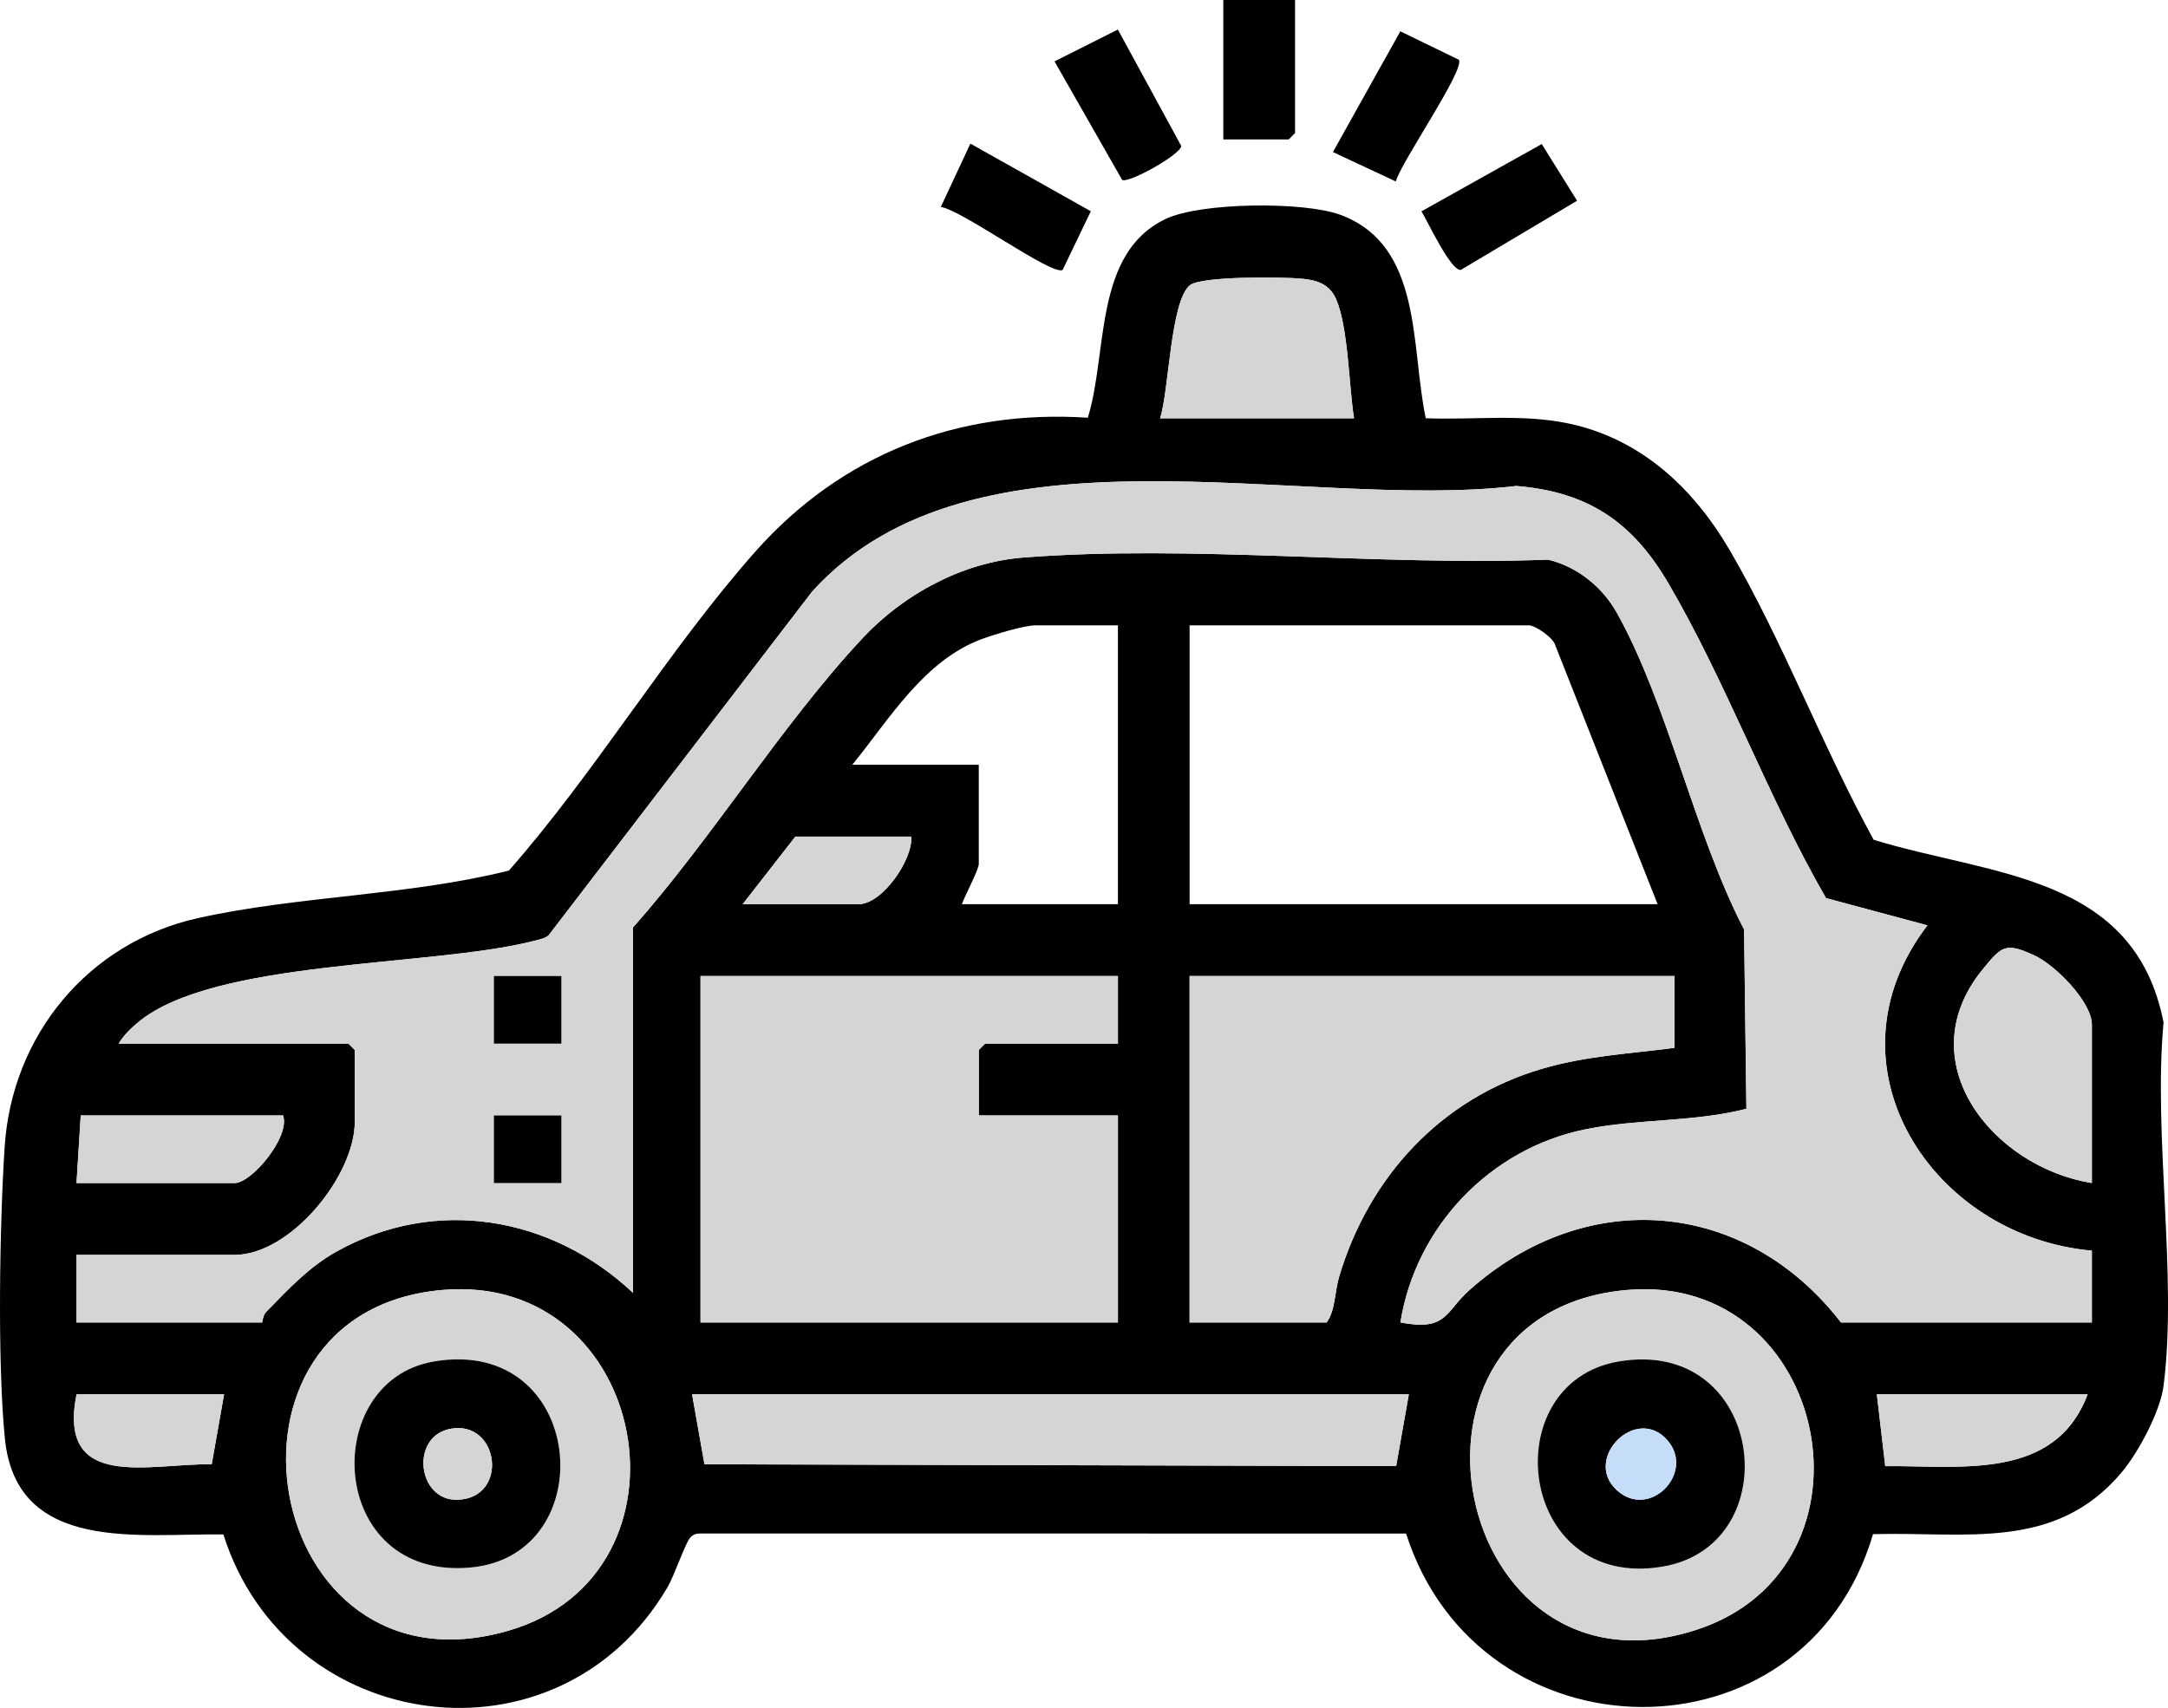 <?xml version="1.0" encoding="UTF-8"?>
<svg id="Capa_1" xmlns="http://www.w3.org/2000/svg" width="498.162" height="392.537" version="1.1" viewBox="0 0 498.162 392.537">
  <!-- Generator: Adobe Illustrator 29.4.0, SVG Export Plug-In . SVG Version: 2.1.0 Build 152)  -->
  <defs>
    <style>
      .st0 {
        fill: #d4d5d6;
      }

      .st1 {
        fill: #c5ddf9;
      }
    </style>
  </defs>
  <path class="st1" d="M297.565,0h-16.47v32.045h15.016l1.453-1.457V0h0ZM256.861,6.798l-14.544,7.314,15.527,27.225c1.425.891,13.535-5.852,13.576-7.797l-14.559-26.742h0ZM335.217,13.74l-13.451-6.536-15.481,27.74,14.445,6.757c1.089-4.278,15.873-25.572,14.486-27.961h0ZM244.165,62.033l6.478-13.479-27.664-15.538-6.794,14.554c4.616.541,25.568,15.873,27.98,14.463h0ZM326.628,48.575c1.475,2.391,6.705,13.669,9.022,13.459l26.719-15.902-8.112-13.022-27.629,15.465h0Z"/>
  <path d="M497.138,318.513c-.75,5.903-5.79,15.332-9.665,19.93-15.302,18.158-35.921,13.544-57.088,14.155-15.752,53.471-90.453,52.495-107.3-.142l-161.691-.01c-1.147-.038-2.073.063-2.86,1.018-1.121,1.36-3.601,8.69-5.157,11.339-25.07,42.679-87.405,34.129-102.046-12.139-19.033-.309-47.55,4.495-50.208-22.024-1.742-17.381-1.214-49.244-.057-67.039,1.674-25.765,19.285-46.993,44.415-52.589,23-5.122,48.45-5.154,71.449-10.925,20.074-22.814,36.636-50.768,56.655-73.336,19.771-22.288,46.519-32.717,76.375-30.746,4.636-14.981,1.266-37.782,17.884-45.683,8.108-3.855,31.745-4.032,40.074-.978,19.059,6.99,16.187,30.272,19.69,46.783,11.04.432,22.274-1.096,33.127,1.269,16.542,3.604,28.511,14.962,36.784,29.163,12.155,20.865,21.314,45.159,33.006,66.445,26.845,8.288,59.962,7.826,66.614,41.996-2.409,26.093,3.223,58.132,0,83.513v0ZM311.128,96.137c-1.163-7.24-1.321-21.029-4.132-27.418-1.536-3.49-4.494-4.358-7.932-4.674-4.361-.401-23.106-.624-25.683,1.539-4.45,3.734-4.757,24.261-6.817,30.553h44.565-0ZM27.269,239.856h52.8l1.453,1.457v16.508c0,12.448-14.794,30.589-27.611,30.589H17.581v15.537h42.627c.129,0,.133-1.588.937-2.413,5.048-5.179,9.82-10.34,16.208-13.904,22.814-12.73,49.464-8.035,68.11,9.52v-83.998c18.254-20.602,34.181-46.631,52.786-66.533,9.407-10.063,22.926-17.381,36.794-18.471,38.641-3.037,81.628,1.978,120.694.477,6.701,1.615,12.485,6.29,15.83,12.294,11.713,21.02,17.834,50.845,29.187,72.707l.531,41.205c-12.02,3.106-24.859,2.239-37.069,4.736-21.776,4.452-38.915,22.309-42.427,44.375,10.752,2.069,10.234-2.429,15.836-7.423,26.915-23.993,63.37-21.015,85.4,7.429h57.644v-16.508c-36.684-3.254-62.467-42.535-37.784-74.762l-23.304-6.269c-13.28-22.99-22.927-49.678-36.258-72.417-8.198-13.983-18.382-20.949-34.91-22.301-49.587,5.841-124.531-16.814-161.786,24.25l-60.614,79.079c-1.067.773-2.326.969-3.564,1.283-23.592,5.979-73.404,4.14-90.798,18.721-1.559,1.306-3.373,3.063-4.381,4.834v0ZM256.875,143.719h-18.892c-2.63,0-9.542,2.105-12.362,3.147-13.343,4.93-21.227,18.4-29.781,28.899h29.064v22.82c0,1.291-3.266,7.384-3.875,9.225h35.846v-64.091ZM380.882,207.81l-23.499-59.472c-.437-1.786-4.646-4.619-6.049-4.619h-77.989v64.091h107.537,0ZM209.404,192.273h-26.642l-12.11,15.537h26.642c5.406,0,12.454-10.136,12.11-15.537ZM480.668,271.901v-36.415c0-5.223-8.446-13.723-13.202-15.898-6.608-3.022-7.431-2.291-11.965,3.296-17.13,21.11,2.345,45.328,25.166,49.017h0ZM256.875,224.319h-95.911v79.628h95.911v-47.583h-31.971v-15.052l1.453-1.457h30.517v-15.537h0ZM384.757,224.319h-111.412v79.628h31.486c2.034-2.758,1.808-6.98,2.917-10.671,6.868-22.861,23.351-40.784,46.476-47.609,10.158-2.998,20.112-3.469,30.533-4.84v-16.508h0ZM65.052,256.364H18.55l-.969,15.537h36.33c3.955,0,12.816-10.664,11.141-15.537ZM101.664,296.47c-57.1,4.96-41.773,94.823,15.165,78.312,45.048-13.063,32.484-82.451-15.165-78.312ZM373.897,296.47c-58.595,5.089-40.485,96.473,15.923,78.1,44.201-14.396,30.563-82.137-15.923-78.1ZM51.489,320.455H17.581c-4.446,22.403,16.769,15.857,31.063,16.084l2.845-16.084h0ZM323.722,320.455h-164.696l2.844,16.085,158.936.414,2.916-16.499h0ZM479.699,320.455h-48.44l1.933,16.514c17.355-.177,38.983,3.424,46.508-16.514Z"/>
  <polygon points="297.565 0 297.565 30.589 296.111 32.045 281.095 32.045 281.095 0 297.565 0"/>
  <path d="M256.861,6.798l14.559,26.742c-.041,1.945-12.15,8.688-13.576,7.797l-15.527-27.225,14.544-7.314h0Z"/>
  <path d="M335.217,13.74c1.386,2.389-13.397,23.683-14.486,27.961l-14.445-6.757,15.481-27.74,13.451,6.536h0Z"/>
  <path d="M244.165,62.033c-2.412,1.41-23.364-13.922-27.98-14.463l6.794-14.554,27.664,15.538-6.478,13.479h0Z"/>
  <path d="M326.628,48.575l27.629-15.465,8.112,13.022-26.719,15.902c-2.318.21-7.547-11.068-9.022-13.459h0Z"/>
  <path class="st0" d="M27.269,239.856c1.008-1.771,2.822-3.528,4.381-4.834,17.394-14.581,67.206-12.742,90.798-18.721,1.238-.314,2.497-.51,3.564-1.283l60.614-79.079c37.255-41.064,112.199-18.409,161.786-24.25,16.528,1.352,26.712,8.319,34.91,22.301,13.332,22.739,22.978,49.427,36.258,72.417l23.304,6.269c-24.682,32.227,1.1,71.508,37.784,74.762v16.508h-57.644c-22.03-28.444-58.485-31.422-85.4-7.429-5.602,4.994-5.084,9.492-15.836,7.423,3.512-22.066,20.651-39.923,42.427-44.375,12.21-2.496,25.049-1.629,37.069-4.736l-.531-41.205c-11.354-21.862-17.474-51.688-29.187-72.707-3.346-6.004-9.13-10.678-15.83-12.294-39.066,1.501-82.053-3.514-120.694-.477-13.868,1.09-27.386,8.408-36.794,18.471-18.604,19.902-34.532,45.931-52.786,66.533v83.998c-18.646-17.555-45.296-22.249-68.11-9.52-6.388,3.564-11.16,8.725-16.208,13.904-.804.825-.808,2.413-.937,2.413H17.581v-15.537h36.33c12.817,0,27.611-18.14,27.611-30.589v-16.508l-1.453-1.457H27.269v-0ZM128.993,224.319h-15.501v15.537h15.501v-15.537ZM128.993,256.364h-15.501v15.537h15.501v-15.537Z"/>
  <polygon class="st0" points="256.875 224.319 256.875 239.856 226.358 239.856 224.904 241.312 224.904 256.364 256.875 256.364 256.875 303.947 160.964 303.947 160.964 224.319 256.875 224.319"/>
  <path class="st0" d="M384.757,224.319v16.508c-10.421,1.371-20.375,1.841-30.533,4.84-23.125,6.825-39.608,24.749-46.476,47.609-1.109,3.692-.883,7.913-2.917,10.671h-31.486v-79.628h111.412Z"/>
  <path class="st0" d="M101.664,296.47c47.649-4.139,60.214,65.249,15.165,78.312-56.939,16.511-72.266-73.352-15.165-78.312ZM99.675,312.918c-26.476,4.522-24.454,50.383,8.481,47.337,30.62-2.832,26.529-53.317-8.481-47.337Z"/>
  <path class="st0" d="M373.897,296.47c46.486-4.037,60.123,63.704,15.923,78.1-56.408,18.372-74.518-73.012-15.923-78.1ZM371.908,312.918c-28.614,4.887-23.287,52.874,10.196,47.121,29.123-5.004,23.422-52.862-10.196-47.121Z"/>
  <polygon class="st0" points="323.722 320.455 320.807 336.955 161.87 336.54 159.026 320.455 323.722 320.455"/>
  <path class="st0" d="M311.128,96.137h-44.565c2.061-6.292,2.367-26.819,6.817-30.553,2.578-2.163,21.323-1.939,25.683-1.539,3.438.316,6.396,1.183,7.932,4.674,2.811,6.389,2.969,20.178,4.132,27.418h0Z"/>
  <path class="st0" d="M480.668,271.901c-22.822-3.689-42.296-27.907-25.166-49.017,4.534-5.587,5.357-6.318,11.965-3.296,4.755,2.175,13.202,10.675,13.202,15.898v36.415h0Z"/>
  <path class="st0" d="M65.052,256.364c1.675,4.873-7.186,15.537-11.141,15.537H17.581l.969-15.537h46.502Z"/>
  <path class="st0" d="M479.699,320.455c-7.525,19.938-29.152,16.337-46.508,16.514l-1.933-16.514h48.44Z"/>
  <path class="st0" d="M51.489,320.455l-2.845,16.084c-14.294-.228-35.509,6.319-31.063-16.084h33.908,0Z"/>
  <path class="st0" d="M209.404,192.273c.344,5.401-6.704,15.537-12.11,15.537h-26.642l12.11-15.537h26.642Z"/>
  <rect x="113.492" y="224.319" width="15.501" height="15.537"/>
  <rect x="113.492" y="256.364" width="15.501" height="15.537"/>
  <path d="M99.675,312.918c35.009-5.98,39.101,44.505,8.481,47.337-32.934,3.046-34.957-42.815-8.481-47.337ZM103.549,328.376c-9.381,1.696-7.692,16.63,1.609,16.315,11.868-.402,9.586-18.339-1.609-16.315Z"/>
  <path d="M371.908,312.918c33.617-5.741,39.319,42.116,10.196,47.121-33.482,5.753-38.81-42.234-10.196-47.121ZM371.498,342.479c7.513,6.884,17.964-3.886,11.77-11.308-7.131-8.545-19.705,4.037-11.77,11.308Z"/>
  <path class="st0" d="M103.549,328.376c11.195-2.024,13.476,15.913,1.609,16.315-9.301.315-10.99-14.619-1.609-16.315Z"/>
  <path class="st1" d="M371.498,342.479c-7.936-7.271,4.638-19.853,11.77-11.308,6.194,7.422-4.257,18.192-11.77,11.308Z"/>
</svg>
